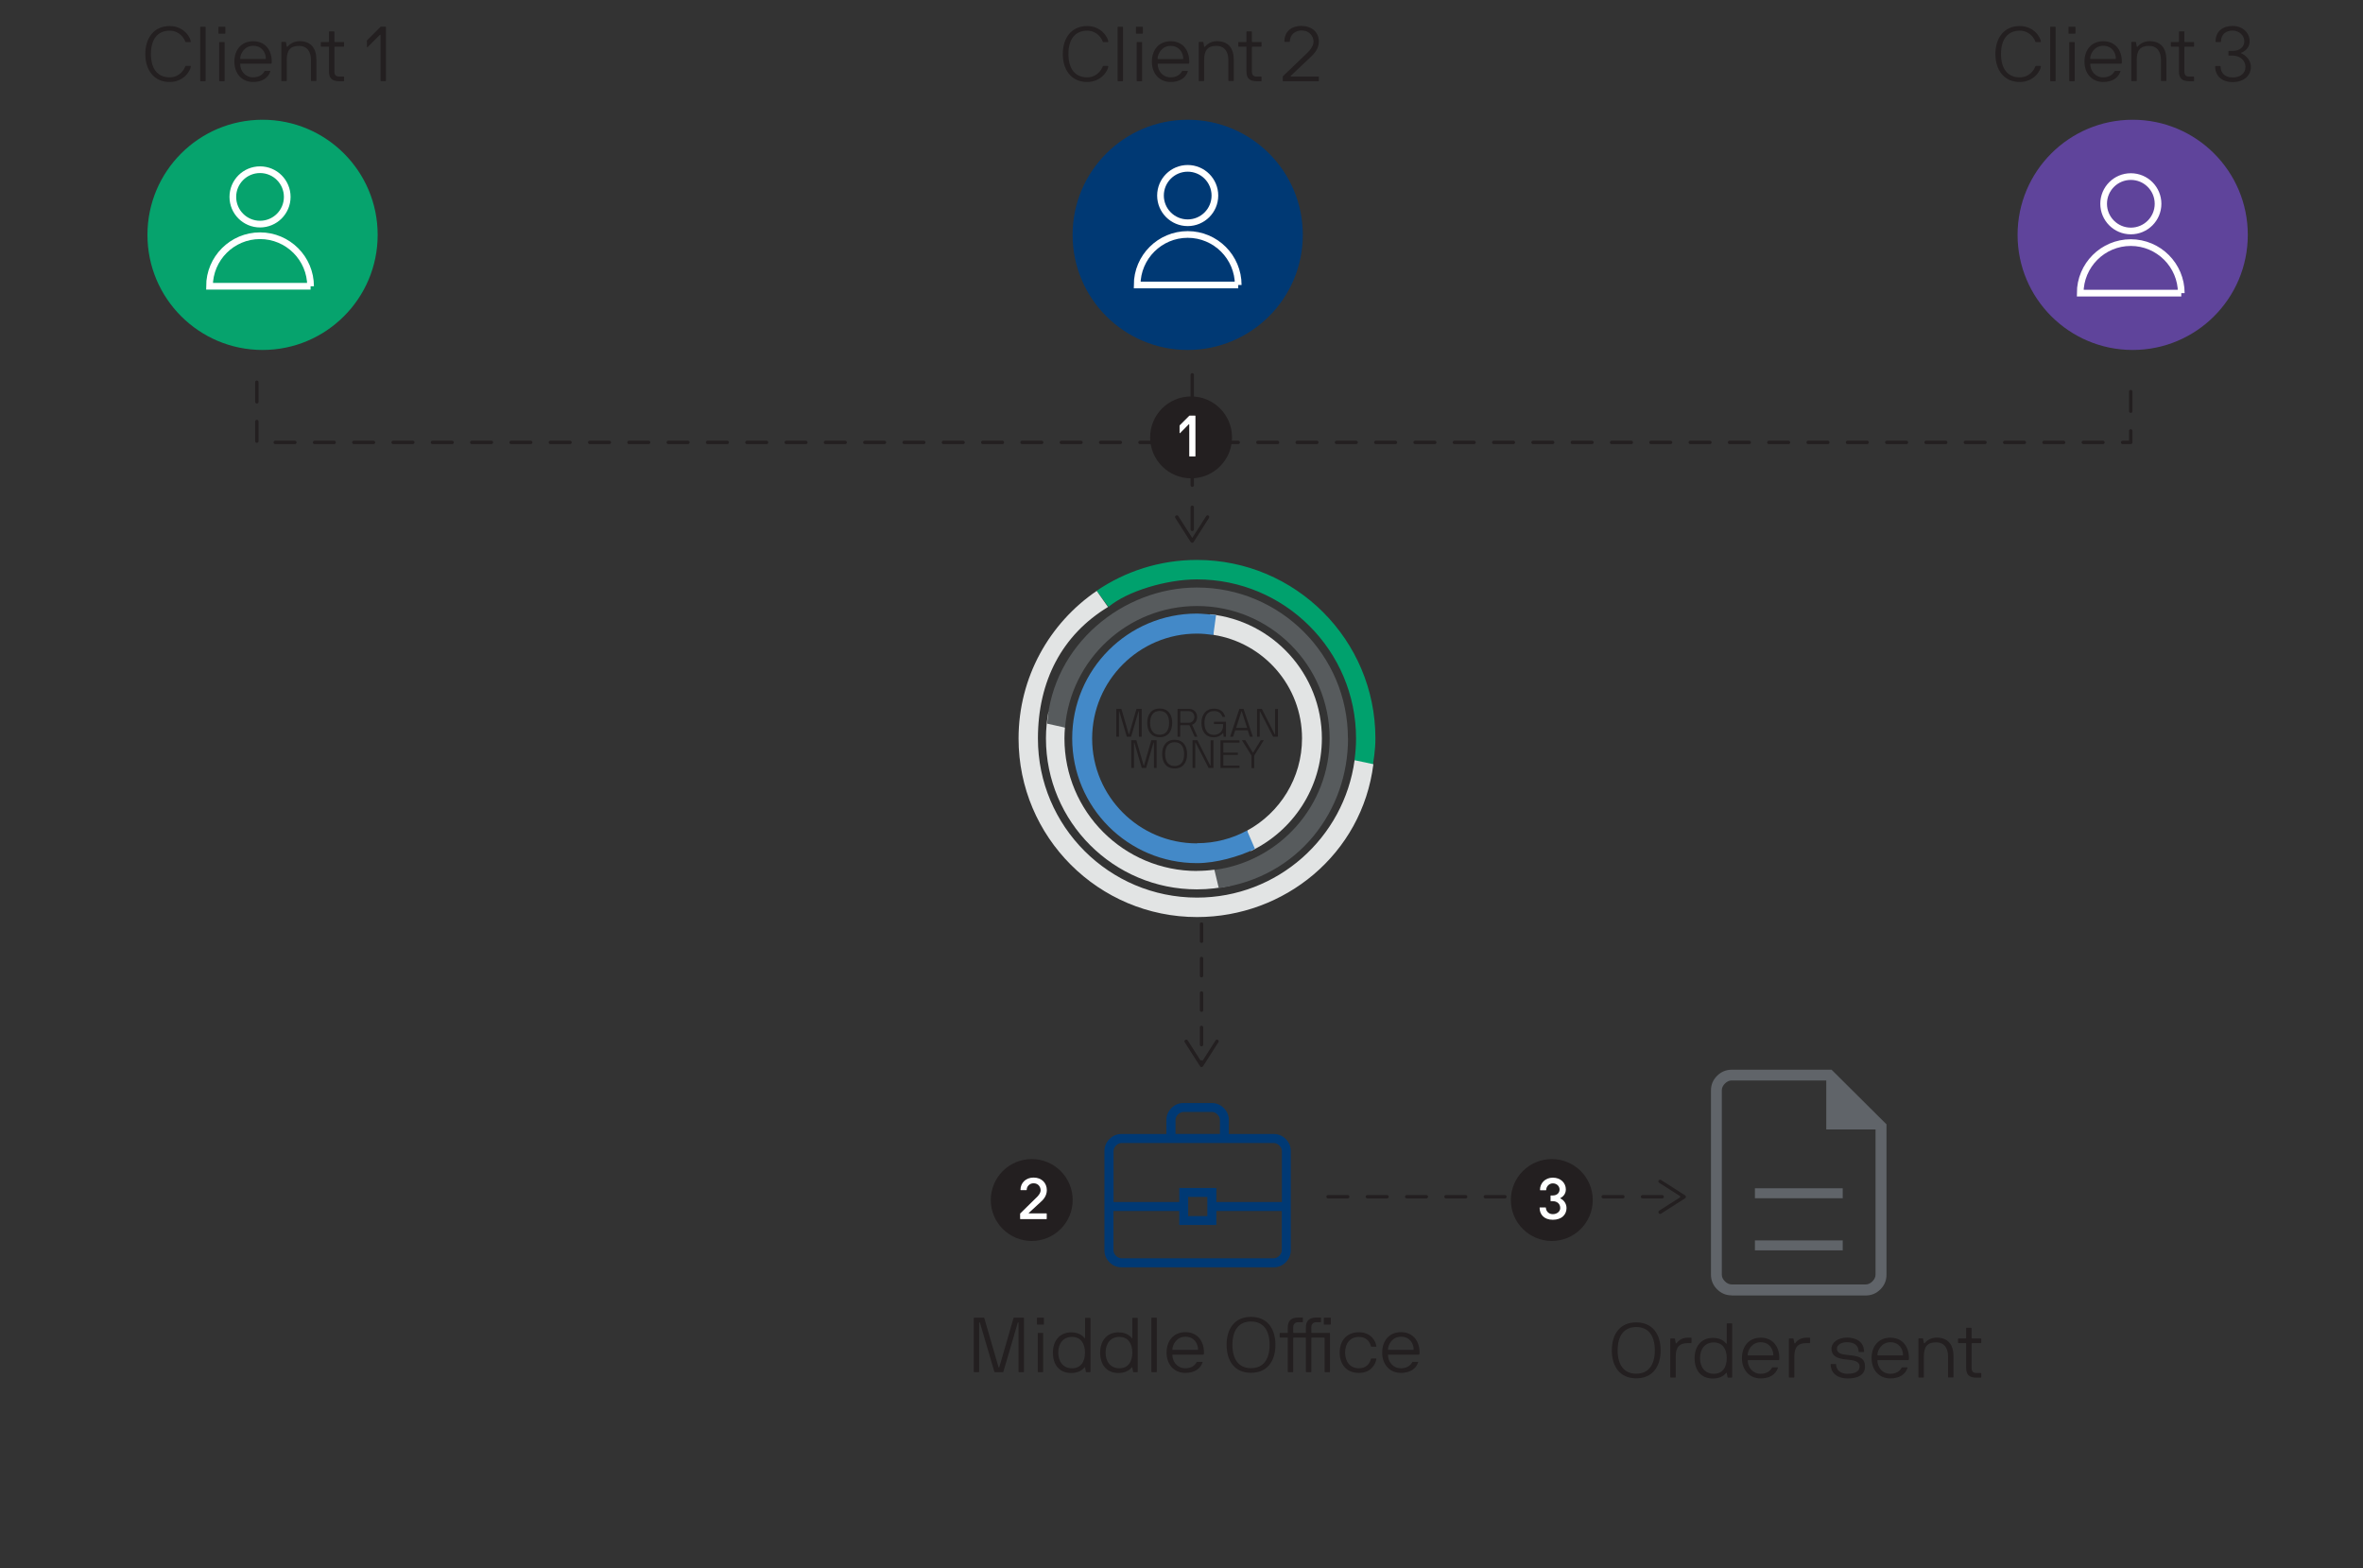 <?xml version="1.0" encoding="UTF-8"?>
<svg id="Layer_1" data-name="Layer 1" xmlns="http://www.w3.org/2000/svg" viewBox="0 0 244.08 162">
  <rect x="0" y="0" width="244.08" height="162" fill="#333333" stroke="none"/>
  <defs>
    <style>
      .cls-1 {
        stroke-dasharray: 2.28 2.28;
      }

      .cls-1, .cls-2, .cls-3 {
        stroke: #231f20;
        stroke-linecap: round;
        stroke-linejoin: round;
        stroke-width: .35px;
      }

      .cls-1, .cls-2, .cls-3, .cls-4 {
        fill: none;
      }

      .cls-2 {
        stroke-dasharray: 1.78 1.78;
      }

      .cls-5 {
        fill: #231f20;
      }

      .cls-6 {
        fill: #4389c8;
      }

      .cls-7 {
        fill: #e2e4e4;
      }

      .cls-3 {
        stroke-dasharray: 2.03 2.03;
      }

      .cls-8 {
        fill: #003974;
      }

      .cls-9 {
        fill: #06a36d;
      }

      .cls-10 {
        fill: #606469;
      }

      .cls-4 {
        stroke: #fff;
        stroke-miterlimit: 10;
        stroke-width: .69px;
      }

      .cls-11 {
        fill: #fff;
      }

      .cls-12 {
        fill: #00a16d;
      }

      .cls-13 {
        fill: #5f449b;
      }

      .cls-14 {
        fill: #575b5d;
      }
    </style>
  </defs>
  <g>
    <g>
      <path class="cls-12" d="M123.64,59.85c9.07,0,16.43,7.36,16.43,16.43,0,.76-.06,1.5-.16,2.24l1.77,1.2c.21-1.12.39-2.26.39-3.44,0-10.18-8.25-18.44-18.44-18.44-3.84,0-7.41,1.18-10.36,3.19l1.23,1.66c1.96-1.64,6.01-2.84,9.14-2.84Z"/>
      <path class="cls-7" d="M139.92,78.52c-1.09,8.02-7.96,14.2-16.28,14.2-9.07,0-16.43-7.36-16.43-16.43,0-5.95,2.5-10.71,7.24-13.59l-1.17-1.66c-4.87,3.32-8.07,8.91-8.07,15.25,0,10.18,8.25,18.44,18.44,18.44,9.01,0,17.04-6.48,18.21-15.79l-1.93-.41Z"/>
    </g>
    <g>
      <path class="cls-7" d="M123.64,89.97c-7.56,0-13.69-6.13-13.69-13.69,0-.38.02-.75.05-1.12l-1.71-1.63c-.16.89-.25,1.81-.25,2.75,0,8.61,6.98,15.59,15.59,15.59,1.2,0,2.37-.14,3.5-.4l-1.71-1.63c-.59.08-1.18.12-1.79.12Z"/>
      <path class="cls-14" d="M139.23,76.28c0-8.61-6.98-15.59-15.59-15.59-7.67,0-14.9,5.91-15.48,14.06l1.85.41c.57-7.03,6.46-12.56,13.64-12.56,7.56,0,13.69,6.13,13.69,13.69,0,6.95-5.18,12.69-11.9,13.57l.45,1.88c8.3-1.16,13.35-8.04,13.35-15.44Z"/>
    </g>
    <g>
      <path class="cls-7" d="M136.54,76.28c0-6.67-5.07-12.16-11.57-12.83l.37,2.13c5.18.81,9.15,5.28,9.15,10.69,0,4.11-2.29,7.69-5.67,9.53l.36,2.12c4.35-2.07,7.36-6.51,7.36-11.65Z"/>
      <path class="cls-6" d="M123.64,87.12c-5.98,0-10.83-4.85-10.83-10.83s4.85-10.84,10.83-10.84c.58,0,1.14.06,1.69.14l.28-2.06c-.43-.04-1.52-.15-1.97-.15-7.12,0-12.89,5.77-12.89,12.89s5.77,12.89,12.89,12.89c1.98,0,4.31-.67,5.99-1.47l-.82-1.9c-1.54.84-3.3,1.31-5.17,1.31Z"/>
    </g>
  </g>
  <g>
    <path class="cls-5" d="M115.81,73.23s.02,0,.03.02l.75,2.59s.03.02.04,0l.75-2.59s.02-.02.03-.02h.5s.02,0,.02.02v2.83s0,.02-.02.02h-.25s-.02,0-.02-.02v-2.59s-.03-.03-.04,0l-.76,2.59s-.01.02-.02.02h-.42s-.02,0-.02-.02l-.76-2.59s-.04-.02-.04,0v2.59s0,.02-.02.02h-.24s-.02,0-.02-.02v-2.83s0-.02.02-.02h.5Z"/>
    <path class="cls-5" d="M118.5,74.67c0-.87.43-1.48,1.29-1.48s1.29.61,1.29,1.48-.43,1.48-1.29,1.48-1.29-.61-1.29-1.48ZM120.76,74.67c0-.78-.34-1.23-.98-1.23s-.98.46-.98,1.23.34,1.23.98,1.23.98-.46.98-1.23Z"/>
    <path class="cls-5" d="M121.65,76.1s-.02,0-.02-.02v-2.83s0-.02.02-.02h1.2c.47,0,.8.36.8.84,0,.38-.2.69-.5.78-.01,0-.02.02-.01.03l.54,1.2s0,.02-.02.02h-.24s-.02,0-.03-.02l-.52-1.15s-.02-.02-.03-.02h-.91s-.02,0-.02.02v1.15s0,.02-.02.02h-.24ZM121.94,73.47s-.02,0-.02.02v1.15s0,.02.02.02h.87c.34,0,.56-.3.56-.6s-.22-.6-.56-.6h-.87Z"/>
    <path class="cls-5" d="M126.34,74.81s0-.02-.02-.02h-.91s-.02,0-.02-.02v-.2s0-.02.02-.02h1.2s.02,0,.02.02v1.52s0,.02-.02.02h-.2s-.02,0-.02-.02l-.04-.35s-.02-.02-.04,0c-.13.18-.51.42-.92.42-.86,0-1.29-.61-1.29-1.48s.47-1.48,1.29-1.48c.71,0,1.06.41,1.15.83,0,.02,0,.02-.02.02h-.23s-.02,0-.03-.02c-.15-.42-.47-.58-.87-.58-.64,0-.98.46-.98,1.23s.34,1.23.98,1.23.95-.48.95-.95v-.14Z"/>
    <path class="cls-5" d="M128.9,75.46s-.02-.02-.03-.02h-1.26s-.02,0-.03.02l-.2.62s-.02.02-.03.02h-.26s-.02,0-.02-.02l.94-2.83s.01-.02.02-.02h.41s.02,0,.02.02l.94,2.83s0,.02-.02.02h-.26s-.02,0-.03-.02l-.2-.62ZM127.68,75.17s0,.02.02.02h1.1s.02,0,.01-.02l-.54-1.68s-.03-.02-.04,0l-.54,1.68Z"/>
    <path class="cls-5" d="M131.98,73.23s.02,0,.02.02v2.83s0,.02-.02.02h-.46s-.02-.01-.03-.02l-1.33-2.59s-.04-.01-.04,0v2.59s0,.02-.02.02h-.24s-.02,0-.02-.02v-2.83s0-.02.02-.02h.47s.02,0,.02.02l1.32,2.6s.04.01.04,0v-2.59s0-.02.02-.02h.24Z"/>
    <path class="cls-5" d="M117.35,76.46s.02,0,.03.02l.75,2.59s.03.02.04,0l.75-2.59s.02-.02.03-.02h.5s.02,0,.02.02v2.83s0,.02-.02.02h-.24s-.02,0-.02-.02v-2.59s-.03-.03-.04,0l-.76,2.59s-.01.02-.02.02h-.42s-.02,0-.02-.02l-.76-2.59s-.04-.02-.04,0v2.59s0,.02-.02.02h-.24s-.02,0-.02-.02v-2.83s0-.02.02-.02h.5Z"/>
    <path class="cls-5" d="M120.04,77.9c0-.87.43-1.48,1.29-1.48s1.29.61,1.29,1.48-.43,1.48-1.29,1.48-1.29-.61-1.29-1.48ZM122.31,77.9c0-.78-.34-1.23-.98-1.23s-.98.46-.98,1.23.34,1.23.98,1.23.98-.46.98-1.23Z"/>
    <path class="cls-5" d="M125.32,76.46s.02,0,.02.02v2.83s0,.02-.02.02h-.46s-.02-.01-.03-.02l-1.33-2.59s-.04-.01-.04,0v2.59s0,.02-.02.02h-.24s-.02,0-.02-.02v-2.83s0-.02.02-.02h.47s.02,0,.02.02l1.32,2.6s.04.01.04,0v-2.59s0-.02.02-.02h.24Z"/>
    <path class="cls-5" d="M126.09,79.34s-.02,0-.02-.02v-2.83s0-.02.02-.02h1.92s.02,0,.02.02v.2s0,.02-.02.02h-1.63s-.02,0-.02.02v.99s0,.02.02.02h1.46s.02,0,.02.02v.2s0,.02-.02.02h-1.46s-.02,0-.02.02v1.07s0,.02.02.02h1.63s.02,0,.02.02v.2s0,.02-.02.02h-1.92Z"/>
    <path class="cls-5" d="M128.6,76.46s.03,0,.04.02l.77,1.26s.02.01.03,0l.78-1.26s.02-.02.03-.02h.28s.01.01,0,.02l-.96,1.54s-.02.04-.02.07v1.23s0,.02-.02.02h-.24s-.02,0-.02-.02v-1.23s0-.04-.02-.07l-.96-1.54s0-.02,0-.02h.28Z"/>
  </g>
  <g>
    <path class="cls-5" d="M19.2,6.81h.47s.04.02.04.04c-.02.42-.7,1.62-2.19,1.62-1.59,0-2.51-1.2-2.51-2.89s.92-2.89,2.51-2.89c1.49,0,2.17,1.2,2.19,1.62,0,.02-.02.04-.04.04h-.47s-.05-.02-.06-.04c-.11-.34-.59-1.14-1.62-1.14-1.25,0-1.93.9-1.93,2.41s.68,2.41,1.93,2.41c1.03,0,1.51-.81,1.62-1.14,0-.02.03-.04.06-.04Z"/>
    <path class="cls-5" d="M21.2,2.76s.04.02.04.04v5.55s-.02.04-.04.04h-.48s-.04-.02-.04-.04V2.8s.02-.04.04-.04h.48Z"/>
    <path class="cls-5" d="M23.24,2.76s.04.02.04.04v.64s-.02.04-.04.04h-.64s-.04-.02-.04-.04v-.64s.02-.04.04-.04h.64ZM23.16,4.34s.04.02.04.04v3.97s-.02.04-.04.04h-.48s-.04-.02-.04-.04v-3.97s.02-.04.04-.04h.48Z"/>
    <path class="cls-5" d="M24.85,6.57s-.04.02-.04.04c0,.7.5,1.38,1.34,1.38.65,0,1.01-.33,1.16-.62.02-.03.04-.04.06-.04h.51s.06,0,.05.04c-.24.73-.92,1.1-1.78,1.1-1.16,0-1.94-.86-1.94-2.1s.74-2.11,1.94-2.11,1.92.86,1.92,2.11c0,.06,0,.14-.02.17,0,.02-.02.04-.05.04h-3.15ZM26.15,4.73c-.91,0-1.34.84-1.34,1.32,0,.02.02.04.04.04h2.57s.04-.02.04-.04c0-.58-.38-1.32-1.31-1.32Z"/>
    <path class="cls-5" d="M32.12,6.21c0-.78-.32-1.47-1.25-1.47s-1.25.51-1.25,1.47v2.13s-.02.04-.04.04h-.48s-.04-.02-.04-.04v-3.97s.02-.04.04-.04h.39s.04,0,.05.04l.08.44s.06.05.08.02c.11-.15.54-.58,1.25-.58,1.22.02,1.73.77,1.73,1.95v2.13s-.02.04-.04.04h-.48s-.04-.02-.04-.04v-2.13Z"/>
    <path class="cls-5" d="M33.18,4.82s-.04-.02-.04-.04v-.4s.02-.04.04-.04h.76s.04-.02.04-.04v-1.02s.02-.04.04-.04h.48s.04.02.04.04v1.02s.02.04.04.04h.92s.04.02.04.04v.4s-.02.04-.04.04h-.92s-.04.02-.04.04v2.51c0,.42.18.54.53.54h.43s.04.02.04.04v.4s-.02.04-.04.04h-.44c-.79,0-1.08-.32-1.08-1.02v-2.51s-.02-.04-.04-.04h-.76Z"/>
    <path class="cls-5" d="M37.88,4.26s0-.06.04-.1l1.37-1.37s.03-.04.06-.04h.48s.04.02.04.04v5.55s-.02.04-.04.04h-.48s-.04-.02-.04-.04V3.62s-.05-.05-.06-.03l-1.29,1.29s-.06,0-.06-.02v-.59Z"/>
  </g>
  <g>
    <path class="cls-5" d="M210.3,6.81h.47s.04.02.04.04c-.02.42-.7,1.62-2.19,1.62-1.59,0-2.51-1.2-2.51-2.89s.92-2.89,2.51-2.89c1.49,0,2.17,1.2,2.19,1.62,0,.02-.02.04-.04.04h-.47s-.05-.02-.06-.04c-.11-.34-.59-1.14-1.62-1.14-1.25,0-1.93.9-1.93,2.41s.68,2.41,1.93,2.41c1.03,0,1.51-.81,1.62-1.14,0-.02.03-.04.06-.04Z"/>
    <path class="cls-5" d="M212.29,2.76s.04.02.04.04v5.55s-.02.04-.04.04h-.48s-.04-.02-.04-.04V2.8s.02-.04.04-.04h.48Z"/>
    <path class="cls-5" d="M214.34,2.76s.04.02.04.04v.64s-.02.04-.04.04h-.64s-.04-.02-.04-.04v-.64s.02-.04.04-.04h.64ZM214.26,4.34s.04.02.04.04v3.97s-.02.04-.04.04h-.48s-.04-.02-.04-.04v-3.97s.02-.04.04-.04h.48Z"/>
    <path class="cls-5" d="M215.95,6.57s-.04.02-.04.04c0,.7.5,1.38,1.34,1.38.65,0,1.01-.33,1.16-.62.02-.03.04-.04.06-.04h.51s.06,0,.05.04c-.24.73-.92,1.1-1.78,1.1-1.16,0-1.94-.86-1.94-2.1s.74-2.11,1.94-2.11,1.92.86,1.92,2.11c0,.06,0,.14-.02.17,0,.02-.02.04-.05.04h-3.15ZM217.24,4.73c-.91,0-1.34.84-1.34,1.32,0,.02.02.04.04.04h2.57s.04-.02.04-.04c0-.58-.38-1.32-1.31-1.32Z"/>
    <path class="cls-5" d="M223.21,6.21c0-.78-.32-1.47-1.25-1.47s-1.25.51-1.25,1.47v2.13s-.02.04-.04.04h-.48s-.04-.02-.04-.04v-3.97s.02-.04.04-.04h.39s.04,0,.05.04l.08.44s.06.05.08.02c.11-.15.54-.58,1.25-.58,1.22.02,1.73.77,1.73,1.95v2.13s-.02.04-.04.04h-.48s-.04-.02-.04-.04v-2.13Z"/>
    <path class="cls-5" d="M224.27,4.82s-.04-.02-.04-.04v-.4s.02-.04.04-.04h.76s.04-.02.04-.04v-1.02s.02-.04.04-.04h.48s.04.02.04.04v1.02s.02.04.04.04h.92s.04.02.04.04v.4s-.02.04-.04.04h-.92s-.04.02-.04.04v2.51c0,.42.18.54.53.54h.43s.04.02.04.04v.4s-.02.04-.04.04h-.44c-.79,0-1.08-.32-1.08-1.02v-2.51s-.02-.04-.04-.04h-.76Z"/>
    <path class="cls-5" d="M230.6,2.68c1.05,0,1.77.7,1.77,1.58,0,.82-.72,1.14-.85,1.18-.04,0-.05.06,0,.08.26.09.98.57.98,1.39,0,.86-.68,1.57-1.9,1.57-1.11,0-1.79-.66-1.79-1.62,0-.02.02-.04.04-.04h.48s.04.02.04.04c0,.66.43,1.14,1.23,1.14s1.34-.41,1.34-1.09-.58-1.17-1.34-1.17h-.38s-.04-.02-.04-.04v-.4s.02-.04.04-.04h.38c.72,0,1.22-.38,1.22-1,0-.57-.49-1.1-1.22-1.1-.66,0-1.19.38-1.19,1.14,0,.02-.02.04-.04.04h-.48s-.04-.02-.04-.04c0-1.12.82-1.62,1.75-1.62Z"/>
  </g>
  <g>
    <path class="cls-5" d="M113.97,6.81h.47s.04.02.04.04c-.02.42-.7,1.62-2.19,1.62-1.59,0-2.51-1.2-2.51-2.89s.92-2.89,2.51-2.89c1.49,0,2.17,1.2,2.19,1.62,0,.02-.02.04-.04.04h-.47s-.05-.02-.06-.04c-.11-.34-.59-1.14-1.62-1.14-1.25,0-1.93.9-1.93,2.41s.68,2.41,1.93,2.41c1.03,0,1.51-.81,1.62-1.14,0-.02.03-.04.06-.04Z"/>
    <path class="cls-5" d="M115.96,2.76s.04.02.04.04v5.55s-.02.04-.04.04h-.48s-.04-.02-.04-.04V2.8s.02-.04.04-.04h.48Z"/>
    <path class="cls-5" d="M118.01,2.76s.04.02.04.04v.64s-.02.04-.04.04h-.64s-.04-.02-.04-.04v-.64s.02-.04.04-.04h.64ZM117.93,4.34s.04.02.04.04v3.97s-.02.04-.04.04h-.48s-.04-.02-.04-.04v-3.97s.02-.04.04-.04h.48Z"/>
    <path class="cls-5" d="M119.62,6.57s-.04.02-.04.04c0,.7.5,1.38,1.34,1.38.65,0,1.01-.33,1.16-.62.02-.03.04-.04.06-.04h.51s.06,0,.05.04c-.24.73-.92,1.1-1.78,1.1-1.16,0-1.94-.86-1.94-2.1s.74-2.11,1.94-2.11,1.92.86,1.92,2.11c0,.06,0,.14-.02.17,0,.02-.02.04-.05.04h-3.15ZM120.91,4.74c-.91,0-1.34.84-1.34,1.32,0,.02.02.04.04.04h2.57s.04-.02.04-.04c0-.58-.38-1.32-1.31-1.32Z"/>
    <path class="cls-5" d="M126.88,6.21c0-.78-.32-1.47-1.25-1.47s-1.25.51-1.25,1.47v2.13s-.02.04-.04.04h-.48s-.04-.02-.04-.04v-3.97s.02-.04.04-.04h.39s.04,0,.05.04l.08.44s.06.05.08.02c.11-.15.54-.58,1.25-.58,1.22.02,1.73.77,1.73,1.95v2.13s-.02.04-.04.04h-.48s-.04-.02-.04-.04v-2.13Z"/>
    <path class="cls-5" d="M127.95,4.82s-.04-.02-.04-.04v-.4s.02-.04.04-.04h.76s.04-.02.04-.04v-1.02s.02-.04.04-.04h.48s.04.02.04.04v1.02s.02.04.04.04h.92s.04.02.04.04v.4s-.02.04-.04.04h-.92s-.04.02-.04.04v2.51c0,.42.18.54.53.54h.43s.04.02.04.04v.4s-.02.04-.04.04h-.44c-.79,0-1.08-.32-1.08-1.02v-2.51s-.02-.04-.04-.04h-.76Z"/>
    <path class="cls-5" d="M134.42,2.68c1.14,0,1.81.7,1.81,1.62,0,.76-.53,1.3-.9,1.64l-2.01,1.9s0,.07.02.07h2.85s.04.02.04.04v.4s-.02.04-.04.04h-3.65s-.04-.02-.04-.04v-.44s.02-.04.04-.06l2.37-2.27c.23-.21.78-.74.77-1.29,0-.49-.37-1.14-1.25-1.14-.64,0-1.19.43-1.2,1.14,0,.02-.02.04-.04.04h-.48s-.04-.02-.04-.04c0-1.1.81-1.62,1.76-1.62Z"/>
  </g>
  <g>
    <line class="cls-1" x1="123.15" y1="38.72" x2="123.15" y2="55.65"/>
    <path class="cls-5" d="M121.47,53.26c.08-.05.19-.03.24.05l1.44,2.26,1.44-2.26c.05-.08.16-.11.24-.05.08.05.1.16.05.24l-1.59,2.49c-.03.05-.09.08-.15.08s-.12-.03-.15-.08l-1.59-2.49s-.03-.06-.03-.09c0-.06.03-.11.08-.15Z"/>
  </g>
  <g>
    <line class="cls-2" x1="124.11" y1="95.45" x2="124.11" y2="109.81"/>
    <path class="cls-5" d="M122.44,107.42c.08-.05.19-.03.24.05l1.44,2.26,1.44-2.26c.05-.08.16-.11.24-.05.08.05.1.16.05.24l-1.59,2.49c-.03.05-.09.08-.15.08s-.12-.03-.15-.08l-1.59-2.49s-.03-.06-.03-.09c0-.06.03-.11.08-.15Z"/>
  </g>
  <g>
    <path class="cls-5" d="M101.61,136.11s.05.02.06.04l1.47,5.08s.06.04.08,0l1.47-5.08s.03-.04.06-.04h.98s.04.02.04.04v5.55s-.02.04-.04.04h-.48s-.04-.02-.04-.04v-5.07s-.06-.06-.08,0l-1.49,5.07s-.02.04-.05.04h-.83s-.04-.02-.05-.04l-1.49-5.07c-.02-.06-.08-.04-.08,0v5.07s-.02.04-.04.04h-.48s-.04-.02-.04-.04v-5.55s.02-.04.04-.04h.98Z"/>
    <path class="cls-5" d="M107.79,136.11s.04.02.04.04v.64s-.02.04-.04.04h-.64s-.04-.02-.04-.04v-.64s.02-.04.04-.04h.64ZM107.71,137.69s.04.02.04.04v3.97s-.02.04-.04.04h-.48s-.04-.02-.04-.04v-3.97s.02-.04.04-.04h.48Z"/>
    <path class="cls-5" d="M112.64,141.7s-.02.04-.04.04h-.4s-.03-.02-.04-.04l-.08-.44s-.05-.05-.07,0c-.06.08-.45.57-1.35.57-1.25,0-1.9-.86-1.9-2.1s.7-2.1,1.9-2.1c.89,0,1.28.48,1.35.58.02.04.07.02.07,0v-2.04s.02-.04.04-.04h.48s.04.02.04.04v5.55ZM110.73,141.34c.9,0,1.34-.66,1.34-1.62s-.45-1.62-1.34-1.62-1.42.66-1.42,1.62.53,1.62,1.42,1.62Z"/>
    <path class="cls-5" d="M117.52,141.7s-.02.04-.04.04h-.4s-.03-.02-.04-.04l-.08-.44s-.05-.05-.07,0c-.06.08-.45.57-1.35.57-1.25,0-1.9-.86-1.9-2.1s.7-2.1,1.9-2.1c.89,0,1.28.48,1.35.58.02.04.07.02.07,0v-2.04s.02-.04.04-.04h.48s.04.02.04.04v5.55ZM115.62,141.34c.9,0,1.34-.66,1.34-1.62s-.45-1.62-1.34-1.62-1.42.66-1.42,1.62.53,1.62,1.42,1.62Z"/>
    <path class="cls-5" d="M119.45,136.11s.04.02.04.04v5.55s-.02.04-.04.04h-.48s-.04-.02-.04-.04v-5.55s.02-.04.04-.04h.48Z"/>
    <path class="cls-5" d="M121.14,139.92s-.04.02-.04.04c0,.7.5,1.38,1.34,1.38.65,0,1.01-.33,1.16-.62.02-.03.04-.04.06-.04h.51s.06,0,.05.04c-.24.73-.92,1.1-1.78,1.1-1.16,0-1.94-.86-1.94-2.1s.74-2.11,1.94-2.11,1.92.86,1.92,2.11c0,.06,0,.14-.02.17,0,.02-.02.04-.05.04h-3.15ZM122.44,138.08c-.91,0-1.34.84-1.34,1.32,0,.02.02.04.04.04h2.57s.04-.02.04-.04c0-.58-.38-1.32-1.31-1.32Z"/>
    <path class="cls-5" d="M126.7,138.92c0-1.69.85-2.89,2.52-2.89s2.52,1.2,2.52,2.89-.85,2.89-2.52,2.89-2.52-1.2-2.52-2.89ZM131.14,138.92c0-1.52-.66-2.41-1.92-2.41s-1.92.9-1.92,2.41.66,2.41,1.92,2.41,1.92-.9,1.92-2.41Z"/>
    <path class="cls-5" d="M137.34,137.69s.04.02.04.04v3.97s-.02.04-.04.04h-.48s-.04-.02-.04-.04v-3.49s-.02-.04-.04-.04h-1.29s-.04.02-.04.04v3.49s-.02.04-.04.04h-.48s-.04-.02-.04-.04v-3.49s-.02-.04-.04-.04h-1.23s-.04.02-.04.04v3.49s-.02.04-.04.04h-.48s-.04-.02-.04-.04v-3.49s-.02-.04-.04-.04h-.76s-.04-.02-.04-.04v-.4s.02-.04.04-.04h.76s.04-.02.04-.04v-.53c0-.62.29-1.02,1.08-1.02h.44s.04.02.04.04v.4s-.02.04-.04.04h-.43c-.34,0-.53.2-.53.54v.53s.02.04.04.04h1.23s.04-.02.04-.04v-.53c0-.62.29-1.02,1.08-1.02h.44s.04.02.04.04v.4s-.02.04-.04.04h-.43c-.34,0-.53.2-.53.54v.53s.02.04.04.04h1.85ZM137.42,136.11s.04.02.04.04v.64s-.02.04-.04.04h-.64s-.04-.02-.04-.04v-.64s.02-.04.04-.04h.64Z"/>
    <path class="cls-5" d="M141.66,140.33h.47s.04.02.04.04c-.08.56-.56,1.45-1.81,1.45s-1.98-.85-1.98-2.1.73-2.1,1.98-2.1,1.73.89,1.81,1.45c0,.02-.02.04-.04.04h-.47s-.04-.02-.05-.04c-.16-.61-.58-.97-1.25-.97-.89,0-1.42.66-1.42,1.62s.54,1.62,1.42,1.62c.66,0,1.09-.36,1.25-.97,0-.02.02-.04.05-.04Z"/>
    <path class="cls-5" d="M143.41,139.92s-.04.02-.04.04c0,.7.5,1.38,1.34,1.38.65,0,1.01-.33,1.16-.62.02-.03.04-.04.06-.04h.51s.06,0,.05.04c-.24.73-.92,1.1-1.78,1.1-1.16,0-1.94-.86-1.94-2.1s.74-2.11,1.94-2.11,1.92.86,1.92,2.11c0,.06,0,.14-.02.17,0,.02-.02.04-.05.04h-3.15ZM144.71,138.08c-.91,0-1.34.84-1.34,1.32,0,.02.02.04.04.04h2.57s.04-.02.04-.04c0-.58-.38-1.32-1.31-1.32Z"/>
  </g>
  <g>
    <line class="cls-3" x1="137.18" y1="123.62" x2="173.73" y2="123.62"/>
    <path class="cls-5" d="M171.33,125.3c-.05-.08-.03-.19.05-.24l2.26-1.44-2.26-1.44c-.08-.05-.11-.16-.05-.24.05-.08.16-.1.24-.05l2.49,1.59c.05.03.08.09.08.15s-.03.12-.08.15l-2.49,1.59s-.06.03-.09.03c-.06,0-.11-.03-.15-.08Z"/>
  </g>
  <g>
    <circle class="cls-9" cx="27.12" cy="24.26" r="11.89"/>
    <g>
      <circle class="cls-4" cx="26.86" cy="20.34" r="2.81"/>
      <path class="cls-4" d="M32.08,29.57c0-2.88-2.34-5.22-5.22-5.22s-5.22,2.34-5.22,5.22h10.44Z"/>
    </g>
  </g>
  <g>
    <circle class="cls-8" cx="122.68" cy="24.26" r="11.89"/>
    <g>
      <circle class="cls-4" cx="122.68" cy="20.2" r="2.81"/>
      <path class="cls-4" d="M127.9,29.44c0-2.88-2.34-5.22-5.22-5.22s-5.22,2.34-5.22,5.22h10.44Z"/>
    </g>
  </g>
  <g>
    <circle class="cls-13" cx="220.29" cy="24.26" r="11.89"/>
    <g>
      <circle class="cls-4" cx="220.1" cy="21.05" r="2.81"/>
      <path class="cls-4" d="M225.31,30.28c0-2.88-2.34-5.22-5.22-5.22s-5.22,2.34-5.22,5.22h10.44Z"/>
    </g>
  </g>
  <path class="cls-10" d="M181.27,129.16h9.07v-1.03h-9.07v1.03ZM181.27,123.78h9.07v-1.03h-9.07v1.03ZM178.87,133.81c-.59,0-1.09-.21-1.51-.63-.42-.42-.63-.93-.63-1.51v-19.03c0-.59.21-1.09.63-1.51s.93-.63,1.51-.63h10.32l5.67,5.64v15.54c0,.59-.21,1.09-.63,1.51-.42.42-.93.63-1.51.63h-13.84ZM188.64,116.67v-5.06h-9.77c-.26,0-.49.11-.7.32s-.32.45-.32.7v19.03c0,.26.11.49.32.7s.45.32.7.32h13.84c.26,0,.49-.11.7-.32s.32-.45.32-.7v-14.99h-5.09ZM177.84,111.61v5.06-5.06,21.08-21.08Z"/>
  <g>
    <path class="cls-5" d="M166.49,139.49c0-1.69.85-2.89,2.52-2.89s2.52,1.2,2.52,2.89-.85,2.89-2.52,2.89-2.52-1.2-2.52-2.89ZM170.93,139.49c0-1.52-.66-2.41-1.92-2.41s-1.92.9-1.92,2.41.66,2.41,1.92,2.41,1.92-.9,1.92-2.41Z"/>
    <path class="cls-5" d="M172.53,138.3s.02-.04.04-.04h.4s.03.02.04.04l.08.44s.06.05.08.02c.1-.13.42-.58,1.17-.58h.34s.04.02.04.04v.48s-.02.04-.04.04h-.34c-.9,0-1.25.45-1.25,1.39v2.13s-.02.04-.04.04h-.48s-.04-.02-.04-.04v-3.97Z"/>
    <path class="cls-5" d="M178.92,142.27s-.02.04-.04.04h-.4s-.03-.02-.04-.04l-.08-.44s-.05-.05-.07,0c-.06.08-.45.57-1.35.57-1.25,0-1.9-.86-1.9-2.1s.7-2.1,1.9-2.1c.89,0,1.28.48,1.35.58.02.04.07.02.07,0v-2.04s.02-.04.04-.04h.48s.04.02.04.04v5.55ZM177.02,141.91c.9,0,1.34-.66,1.34-1.62s-.45-1.62-1.34-1.62-1.42.66-1.42,1.62.53,1.62,1.42,1.62Z"/>
    <path class="cls-5" d="M180.57,140.49s-.04.02-.04.04c0,.7.5,1.38,1.34,1.38.65,0,1.01-.33,1.16-.62.02-.03.04-.04.06-.04h.51s.06,0,.05.04c-.24.73-.92,1.1-1.78,1.1-1.16,0-1.94-.86-1.94-2.1s.74-2.11,1.94-2.11,1.92.86,1.92,2.11c0,.06,0,.14-.02.17,0,.02-.02.04-.05.04h-3.15ZM181.86,138.65c-.91,0-1.34.84-1.34,1.32,0,.02.02.04.04.04h2.57s.04-.02.04-.04c0-.58-.38-1.32-1.31-1.32Z"/>
    <path class="cls-5" d="M184.78,138.3s.02-.04.04-.04h.4s.03.02.04.04l.08.44s.06.05.08.02c.1-.13.42-.58,1.17-.58h.34s.04.02.04.04v.48s-.02.04-.04.04h-.34c-.9,0-1.25.45-1.25,1.39v2.13s-.02.04-.04.04h-.48s-.04-.02-.04-.04v-3.97Z"/>
    <path class="cls-5" d="M190.86,141.91c.38,0,1.22-.07,1.22-.76,0-.57-.66-.64-1.22-.7-.71-.07-1.68-.17-1.68-1.14,0-.65.7-1.14,1.6-1.14.98,0,1.76.46,1.76,1.45,0,.02-.02.04-.04.04h-.48s-.04-.02-.04-.04c0-.66-.47-.97-1.2-.97-.65,0-1.04.3-1.04.66,0,.46.42.59,1.12.66.98.09,1.78.2,1.78,1.18,0,.86-.7,1.24-1.78,1.24-1.21,0-1.77-.68-1.77-1.45,0-.02.02-.04.04-.04h.48s.04.02.04.04c0,.37.24.97,1.21.97Z"/>
    <path class="cls-5" d="M193.96,140.49s-.04.02-.04.04c0,.7.5,1.38,1.34,1.38.65,0,1.01-.33,1.16-.62.02-.03.04-.04.06-.04h.51s.06,0,.05.04c-.24.73-.92,1.1-1.78,1.1-1.16,0-1.94-.86-1.94-2.1s.74-2.11,1.94-2.11,1.92.86,1.92,2.11c0,.06,0,.14-.02.17,0,.02-.02.04-.05.04h-3.15ZM195.26,138.65c-.91,0-1.34.84-1.34,1.32,0,.02.02.04.04.04h2.57s.04-.02.04-.04c0-.58-.38-1.32-1.31-1.32Z"/>
    <path class="cls-5" d="M201.22,140.13c0-.78-.32-1.47-1.25-1.47s-1.25.51-1.25,1.47v2.13s-.02.04-.04.04h-.48s-.04-.02-.04-.04v-3.97s.02-.04.04-.04h.39s.04,0,.05.04l.08.44s.06.05.08.02c.11-.15.54-.58,1.25-.58,1.22.02,1.73.77,1.73,1.95v2.13s-.02.04-.04.04h-.48s-.04-.02-.04-.04v-2.13Z"/>
    <path class="cls-5" d="M202.29,138.74s-.04-.02-.04-.04v-.4s.02-.04.04-.04h.76s.04-.02.04-.04v-1.02s.02-.04.04-.04h.48s.04.02.04.04v1.02s.02.04.04.04h.92s.04.02.04.04v.4s-.02.04-.04.04h-.92s-.04.02-.04.04v2.51c0,.42.18.54.53.54h.43s.04.02.04.04v.4s-.02.04-.04.04h-.44c-.79,0-1.08-.32-1.08-1.02v-2.51s-.02-.04-.04-.04h-.76Z"/>
  </g>
  <polyline class="cls-3" points="26.53 39.48 26.53 45.7 220.09 45.7 220.09 39.48"/>
  <circle class="cls-5" cx="123.03" cy="45.18" r="4.23"/>
  <path class="cls-11" d="M122.84,43.85s-.04-.04-.05-.02l-.9.91s-.05.02-.05-.02v-.72s0-.06.03-.08l.96-.96s.04-.03.05-.03h.57s.03.01.03.03v4.16s-.01.03-.03.03h-.58s-.03-.01-.03-.03v-3.27Z"/>
  <circle class="cls-5" cx="106.57" cy="123.96" r="4.23"/>
  <path class="cls-11" d="M108.12,125.9s-.01.03-.03.03h-2.69s-.03-.01-.03-.03v-.49s0-.07.04-.09l1.63-1.6c.12-.11.45-.43.45-.77,0-.29-.2-.72-.73-.72-.43,0-.71.34-.71.68,0,.02-.01.03-.03.03h-.58s-.03-.01-.03-.03c0-.73.56-1.27,1.35-1.27.86,0,1.37.58,1.37,1.3,0,.62-.41,1.03-.63,1.22l-1.23,1.13s-.02.05.02.05h1.8s.03.01.03.03v.52Z"/>
  <circle class="cls-5" cx="160.29" cy="123.96" r="4.23"/>
  <path class="cls-11" d="M160.4,121.65c.8,0,1.34.54,1.34,1.22,0,.52-.37.79-.55.88-.03.01-.03.05,0,.06.21.08.62.42.62.98,0,.67-.49,1.21-1.42,1.21s-1.36-.58-1.36-1.24c0-.02.01-.03.03-.03h.59s.03.01.03.03c0,.27.22.66.71.66.45,0,.77-.29.77-.63,0-.46-.35-.71-.77-.71h-.2s-.03-.01-.03-.03v-.53s.01-.03.03-.03h.2c.38,0,.7-.22.7-.62,0-.32-.27-.63-.7-.63-.4,0-.68.35-.68.68,0,.02-.01.03-.03.03h-.58s-.03-.01-.03-.03c0-.72.55-1.27,1.33-1.27Z"/>
  <path class="cls-8" d="M115.85,130.91c-.48,0-.9-.17-1.25-.52-.35-.35-.52-.76-.52-1.25v-10.23c0-.48.17-.9.52-1.25.35-.35.76-.52,1.25-.52h4.63v-1.43c0-.48.17-.9.52-1.25s.76-.52,1.25-.52h2.91c.48,0,.9.17,1.25.52s.52.76.52,1.25v1.43h4.63c.48,0,.9.17,1.25.52s.52.76.52,1.25v10.23c0,.48-.17.9-.52,1.25s-.76.52-1.25.52h-15.71ZM121.41,117.13h4.6v-1.43c0-.21-.09-.41-.26-.58s-.37-.26-.58-.26h-2.91c-.21,0-.41.09-.58.26s-.26.37-.26.58v1.43ZM132.41,125.09h-6.77v1.45h-3.83v-1.45h-6.8v4.05c0,.21.09.41.26.58s.37.26.58.26h15.71c.21,0,.41-.09.58-.26s.26-.37.26-.58v-4.05ZM122.73,125.62h1.98v-1.98h-1.98v1.98ZM115.01,124.17h6.8v-1.45h3.83v1.45h6.77v-5.26c0-.21-.09-.41-.26-.58s-.37-.26-.58-.26h-15.71c-.21,0-.41.09-.58.26s-.26.37-.26.58v5.26Z"/>
</svg>